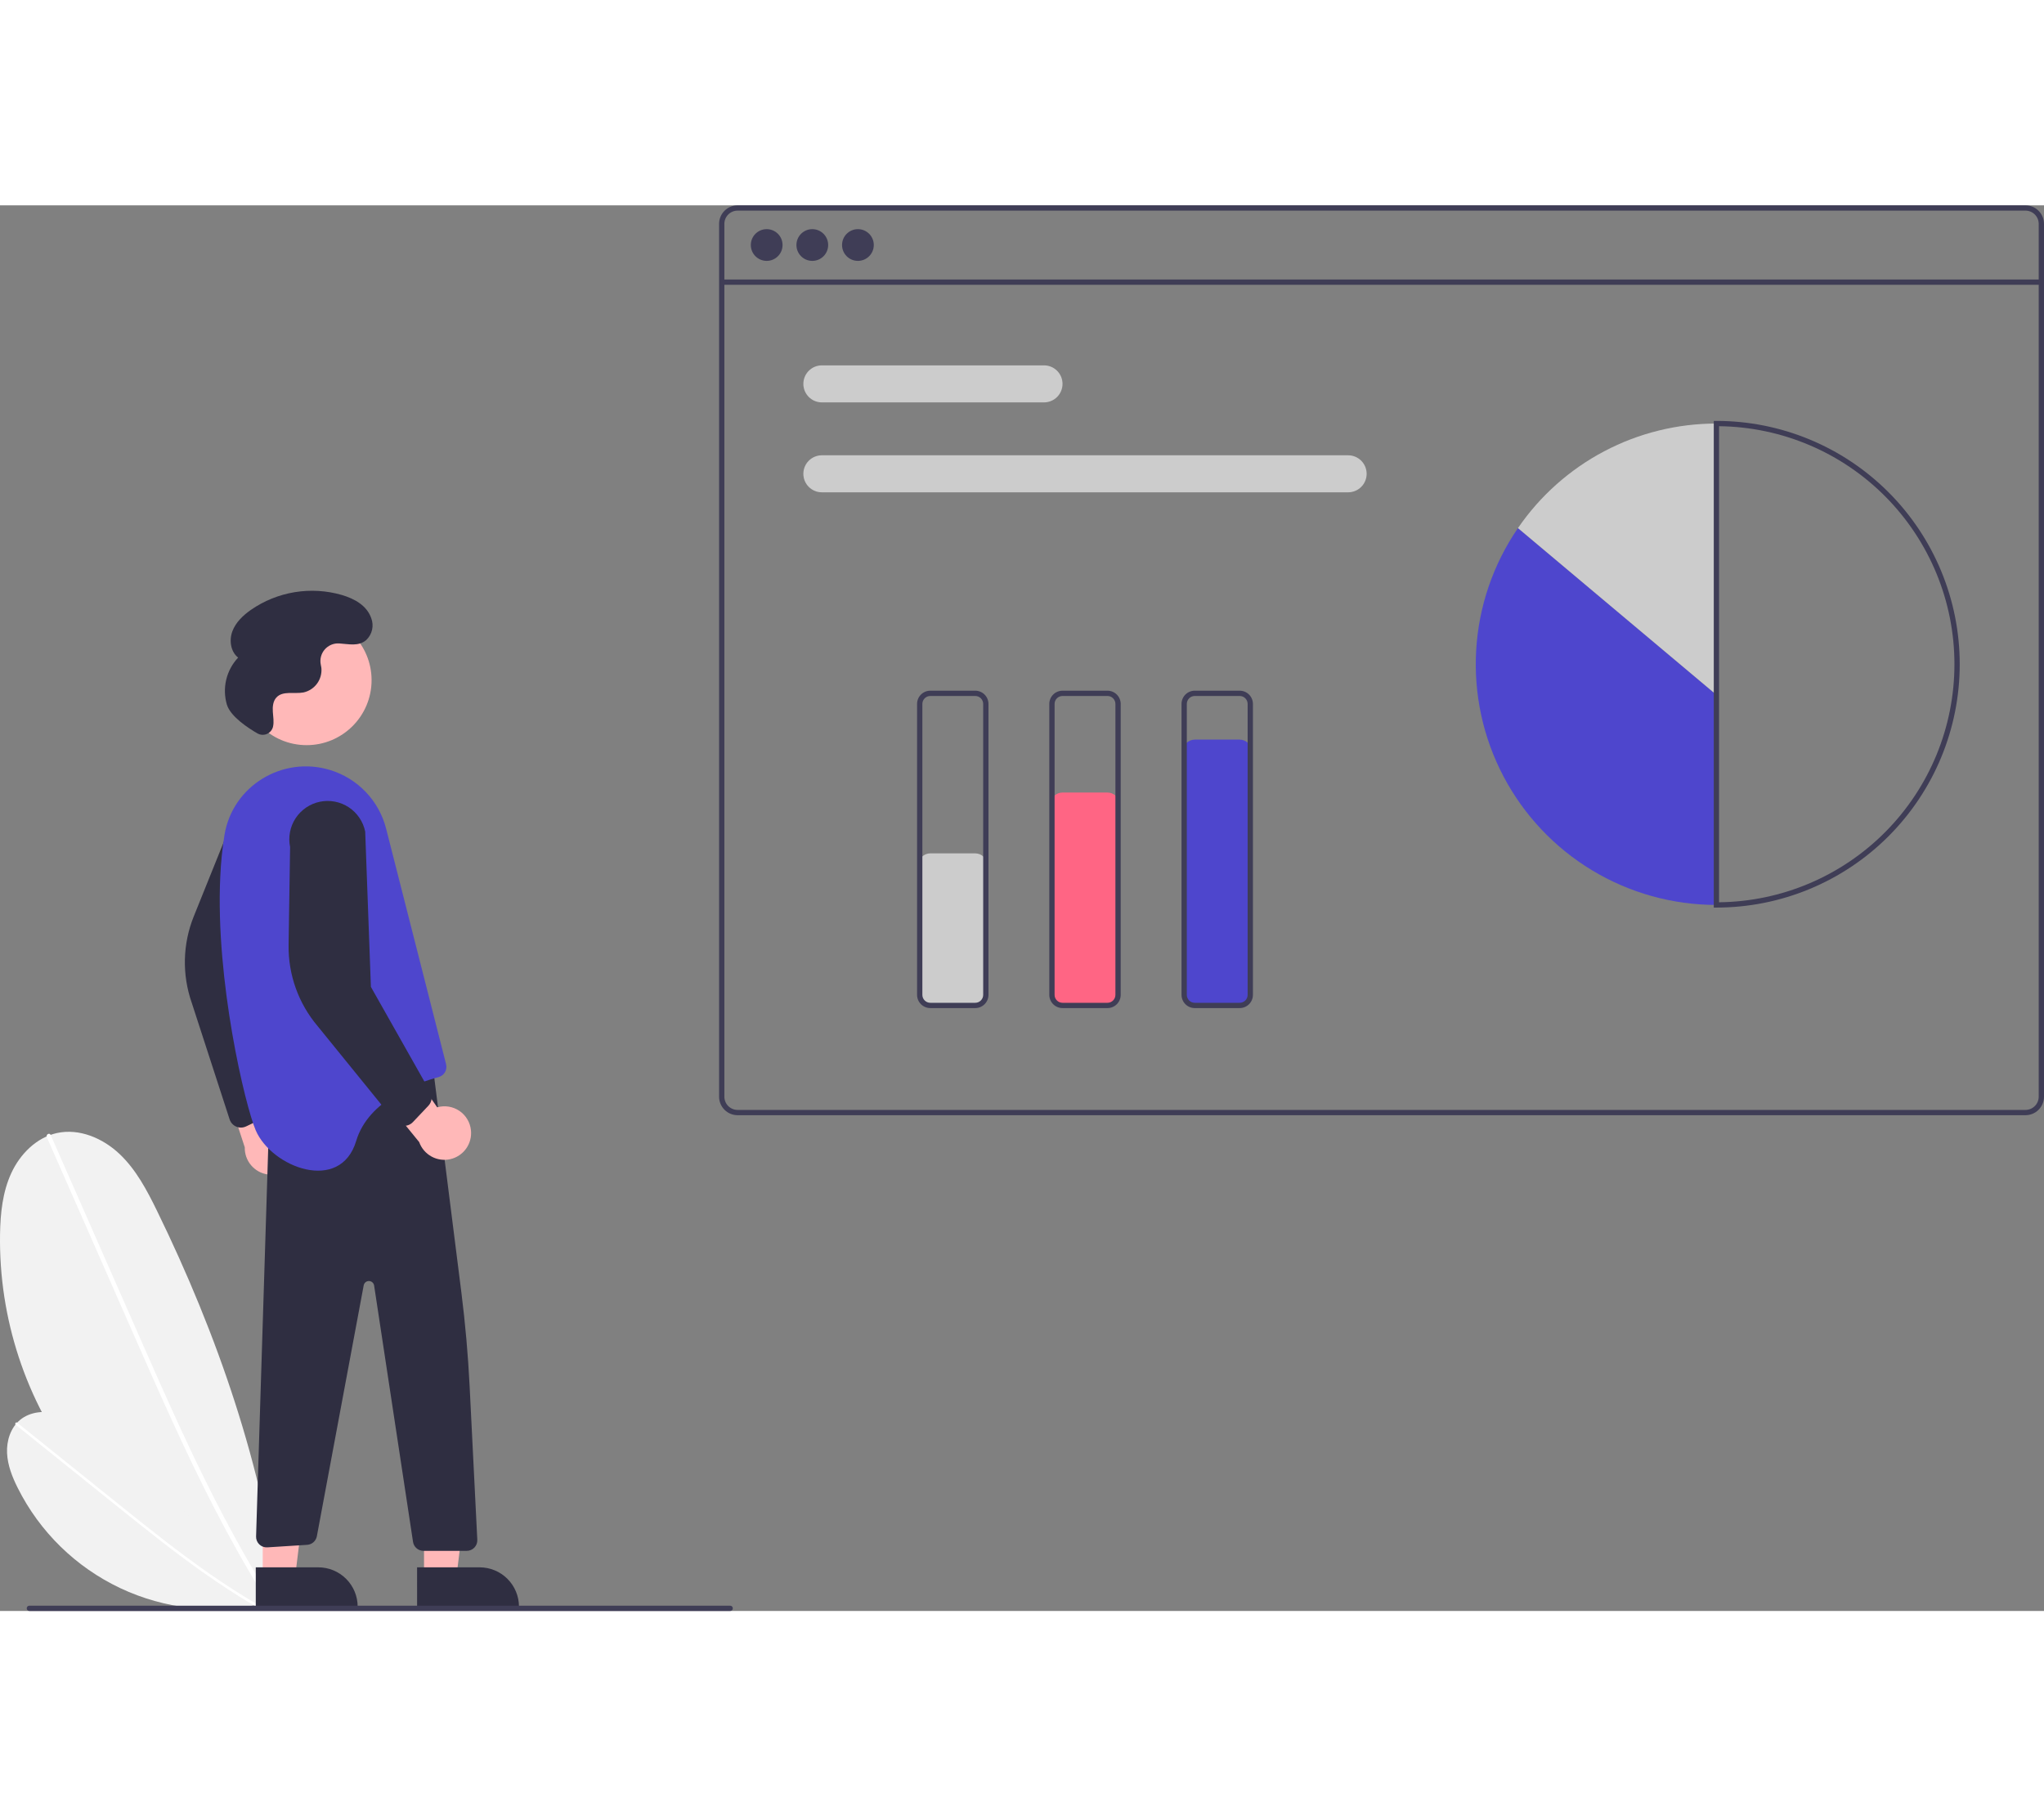 <svg width="332" height="295" viewBox="0 0 429 295" fill="none" xmlns="http://www.w3.org/2000/svg">
<rect x="0" y="0" width="429" height="295" fill="#808080" stroke="none"/>
<g clip-path="url(#clip0_221_4913)">
<path d="M58.873 293.312C41.814 288.872 26.739 278.831 16.066 264.801C5.392 250.771 -0.262 233.563 0.009 215.935C0.077 211.543 0.539 207.059 2.385 203.074C4.231 199.088 7.66 195.641 11.949 194.696C16.631 193.666 21.57 195.773 25.059 199.06C28.547 202.347 30.835 206.685 32.939 210.992C45.615 236.934 55.246 264.769 58.852 293.417L58.873 293.312Z" fill="#F2F2F2"/>
<path d="M9.825 195.562L18.709 215.749L27.593 235.936C30.407 242.33 33.215 248.726 36.123 255.077C39.006 261.372 41.987 267.624 45.168 273.775C48.344 279.917 51.72 285.958 55.384 291.824C55.84 292.554 56.301 293.282 56.766 294.006C57.088 294.508 57.893 294.043 57.569 293.537C53.834 287.716 50.393 281.711 47.166 275.594C43.935 269.471 40.916 263.239 38.008 256.957C35.084 250.642 32.273 244.275 29.469 237.906C26.518 231.202 23.568 224.497 20.617 217.792L11.733 197.605L10.628 195.093C10.387 194.547 9.586 195.019 9.825 195.562L9.825 195.562Z" fill="white"/>
<path d="M55.167 293.452C45.111 295.753 34.575 294.61 25.246 290.208C15.917 285.805 8.336 278.397 3.719 269.172C2.568 266.874 1.598 264.421 1.48 261.853C1.363 259.286 2.213 256.57 4.185 254.922C6.337 253.123 9.47 252.883 12.169 253.648C14.867 254.413 17.226 256.047 19.481 257.715C33.065 267.761 45.579 279.613 55.184 293.513L55.167 293.452Z" fill="#F2F2F2"/>
<path d="M3.316 255.944L13.377 264.027L23.439 272.109C26.626 274.669 29.81 277.231 33.035 279.743C36.23 282.234 39.466 284.674 42.778 287.009C46.084 289.34 49.468 291.566 52.953 293.622C53.388 293.878 53.823 294.131 54.26 294.382C54.563 294.555 54.855 294.096 54.55 293.921C51.04 291.907 47.633 289.719 44.306 287.414C40.976 285.108 37.726 282.687 34.52 280.211C31.298 277.721 28.12 275.175 24.945 272.625C21.603 269.941 18.261 267.257 14.919 264.572L4.858 256.49L3.606 255.484C3.333 255.266 3.045 255.727 3.316 255.945V255.944Z" fill="white"/>
<path d="M425.114 0H154.807C153.777 0.001 152.79 0.411 152.061 1.139C151.333 1.868 150.923 2.855 150.922 3.886V187.067C150.923 188.097 151.333 189.085 152.061 189.813C152.79 190.542 153.777 190.951 154.807 190.953H425.114C426.145 190.951 427.132 190.542 427.86 189.813C428.589 189.085 428.999 188.097 429 187.067V3.886C428.999 2.855 428.589 1.868 427.86 1.139C427.132 0.411 426.145 0.001 425.114 0V0ZM427.89 187.067C427.889 187.803 427.597 188.509 427.076 189.029C426.556 189.55 425.85 189.842 425.114 189.842H154.807C154.071 189.842 153.366 189.55 152.845 189.029C152.325 188.509 152.032 187.803 152.032 187.067V3.886C152.032 3.15 152.325 2.444 152.845 1.923C153.366 1.403 154.071 1.11 154.807 1.11H425.114C425.85 1.11 426.556 1.403 427.076 1.923C427.597 2.444 427.889 3.15 427.89 3.886V187.067Z" fill="#3F3D56"/>
<path d="M428.445 15.565H151.478V16.675H428.445V15.565Z" fill="#3F3D56"/>
<path d="M160.913 11.657C162.753 11.657 164.244 10.166 164.244 8.326C164.244 6.487 162.753 4.996 160.913 4.996C159.074 4.996 157.583 6.487 157.583 8.326C157.583 10.166 159.074 11.657 160.913 11.657Z" fill="#3F3D56"/>
<path d="M170.488 11.657C172.327 11.657 173.818 10.166 173.818 8.326C173.818 6.487 172.327 4.996 170.488 4.996C168.648 4.996 167.157 6.487 167.157 8.326C167.157 10.166 168.648 11.657 170.488 11.657Z" fill="#3F3D56"/>
<path d="M180.062 11.657C181.901 11.657 183.392 10.166 183.392 8.326C183.392 6.487 181.901 4.996 180.062 4.996C178.222 4.996 176.731 6.487 176.731 8.326C176.731 10.166 178.222 11.657 180.062 11.657Z" fill="#3F3D56"/>
<path d="M219.12 41.355H172.496C171.465 41.355 170.477 40.945 169.748 40.217C169.02 39.488 168.61 38.499 168.61 37.469C168.61 36.438 169.02 35.45 169.748 34.721C170.477 33.993 171.465 33.583 172.496 33.583H219.12C220.15 33.583 221.138 33.993 221.867 34.721C222.595 35.45 223.005 36.438 223.005 37.469C223.005 38.499 222.595 39.488 221.867 40.217C221.138 40.945 220.15 41.355 219.12 41.355Z" fill="#CCCCCC"/>
<path d="M282.95 60.228H172.496C171.465 60.228 170.477 59.818 169.748 59.09C169.02 58.361 168.61 57.373 168.61 56.342C168.61 55.312 169.02 54.323 169.748 53.594C170.477 52.866 171.465 52.456 172.496 52.456H282.95C283.98 52.456 284.968 52.866 285.697 53.594C286.426 54.323 286.835 55.312 286.835 56.342C286.835 57.373 286.426 58.361 285.697 59.09C284.968 59.818 283.98 60.228 282.95 60.228Z" fill="#CCCCCC"/>
<path d="M318.595 67.734C313.392 75.321 310.359 84.185 309.824 93.369C309.289 102.553 311.272 111.709 315.558 119.848C319.845 127.988 326.273 134.802 334.149 139.556C342.025 144.31 351.049 146.822 360.247 146.823V102.726L318.595 67.734Z" fill="#4E46CD"/>
<path d="M360.248 45.795C352.044 45.79 343.964 47.785 336.706 51.608C329.448 55.431 323.231 60.966 318.595 67.734L360.248 102.726V45.795Z" fill="#CCCCCC"/>
<path d="M360.247 147.378H359.692V45.24H360.247C373.79 45.24 386.779 50.621 396.355 60.198C405.932 69.775 411.312 82.765 411.312 96.309C411.312 109.853 405.932 122.843 396.355 132.42C386.779 141.997 373.79 147.378 360.247 147.378ZM360.802 46.353V146.264C373.954 146.118 386.518 140.791 395.766 131.438C405.014 122.086 410.201 109.463 410.201 96.309C410.201 83.155 405.014 70.532 395.766 61.18C386.518 51.827 373.954 46.5 360.802 46.353V46.353Z" fill="#3F3D56"/>
<path d="M204.688 168.194H195.253C194.59 168.193 193.956 167.93 193.487 167.461C193.019 166.993 192.756 166.358 192.755 165.696V138.496C192.756 137.834 193.019 137.199 193.487 136.731C193.956 136.262 194.59 135.999 195.253 135.998H204.688C205.351 135.999 205.985 136.262 206.454 136.731C206.922 137.199 207.185 137.834 207.186 138.496V165.696C207.185 166.358 206.922 166.993 206.454 167.461C205.985 167.93 205.351 168.193 204.688 168.194V168.194Z" fill="#CCCCCC"/>
<path d="M232.44 168.194H223.005C222.342 168.193 221.707 167.929 221.239 167.461C220.771 166.993 220.508 166.358 220.507 165.696V125.729C220.508 125.067 220.771 124.432 221.239 123.963C221.707 123.495 222.342 123.232 223.005 123.231H232.44C233.103 123.232 233.737 123.495 234.206 123.963C234.674 124.432 234.937 125.067 234.938 125.729V165.696C234.937 166.358 234.674 166.993 234.206 167.461C233.737 167.929 233.103 168.193 232.44 168.194V168.194Z" fill="#FF6584"/>
<path d="M260.193 168.194H250.757C250.095 168.193 249.46 167.93 248.992 167.461C248.524 166.993 248.261 166.358 248.26 165.696V114.627C248.261 113.965 248.524 113.33 248.992 112.862C249.46 112.393 250.095 112.13 250.757 112.129H260.193C260.855 112.13 261.49 112.393 261.959 112.862C262.427 113.33 262.69 113.965 262.691 114.627V165.696C262.69 166.358 262.427 166.993 261.959 167.461C261.49 167.93 260.855 168.193 260.193 168.194V168.194Z" fill="#4E46CD"/>
<path d="M204.689 168.471H195.253C194.517 168.47 193.812 168.178 193.291 167.657C192.771 167.137 192.478 166.432 192.478 165.696V104.635C192.478 103.899 192.771 103.194 193.291 102.674C193.812 102.153 194.517 101.861 195.253 101.86H204.689C205.424 101.861 206.13 102.153 206.65 102.674C207.17 103.194 207.463 103.899 207.464 104.635V165.696C207.463 166.432 207.17 167.137 206.65 167.657C206.13 168.178 205.424 168.47 204.689 168.471V168.471ZM195.253 102.97C194.811 102.971 194.388 103.146 194.076 103.458C193.764 103.771 193.588 104.194 193.588 104.635V165.696C193.588 166.137 193.764 166.561 194.076 166.873C194.388 167.185 194.811 167.361 195.253 167.361H204.689C205.13 167.361 205.553 167.185 205.865 166.873C206.178 166.561 206.353 166.137 206.354 165.696V104.635C206.353 104.194 206.178 103.771 205.865 103.458C205.553 103.146 205.13 102.971 204.689 102.97H195.253Z" fill="#3F3D56"/>
<path d="M232.441 168.471H223.005C222.269 168.47 221.564 168.178 221.043 167.657C220.523 167.137 220.23 166.432 220.229 165.696V104.635C220.23 103.899 220.523 103.194 221.043 102.674C221.564 102.153 222.269 101.861 223.005 101.86H232.441C233.176 101.861 233.882 102.153 234.402 102.674C234.922 103.194 235.215 103.899 235.216 104.635V165.696C235.215 166.432 234.922 167.137 234.402 167.657C233.882 168.178 233.176 168.47 232.441 168.471V168.471ZM223.005 102.97C222.563 102.971 222.14 103.146 221.828 103.458C221.516 103.771 221.34 104.194 221.34 104.635V165.696C221.34 166.137 221.516 166.561 221.828 166.873C222.14 167.185 222.563 167.361 223.005 167.361H232.441C232.882 167.361 233.305 167.185 233.617 166.873C233.93 166.561 234.105 166.137 234.106 165.696V104.635C234.105 104.194 233.93 103.771 233.617 103.458C233.305 103.146 232.882 102.971 232.441 102.97H223.005Z" fill="#3F3D56"/>
<path d="M260.192 168.471H250.757C250.021 168.47 249.316 168.178 248.795 167.657C248.275 167.137 247.982 166.432 247.981 165.696V104.635C247.982 103.899 248.275 103.194 248.795 102.674C249.316 102.153 250.021 101.861 250.757 101.86H260.192C260.928 101.861 261.634 102.153 262.154 102.674C262.674 103.194 262.967 103.899 262.968 104.635V165.696C262.967 166.432 262.674 167.137 262.154 167.657C261.634 168.178 260.928 168.47 260.192 168.471V168.471ZM250.757 102.97C250.315 102.971 249.892 103.146 249.58 103.458C249.268 103.771 249.092 104.194 249.092 104.635V165.696C249.092 166.137 249.268 166.561 249.58 166.873C249.892 167.185 250.315 167.361 250.757 167.361H260.192C260.634 167.361 261.057 167.185 261.369 166.873C261.682 166.561 261.857 166.137 261.858 165.696V104.635C261.857 104.194 261.682 103.771 261.369 103.458C261.057 103.146 260.634 102.971 260.192 102.97H250.757Z" fill="#3F3D56"/>
<path d="M62.405 199.28C62.621 198.493 62.661 197.669 62.524 196.864C62.386 196.06 62.074 195.295 61.609 194.625C61.144 193.954 60.538 193.394 59.833 192.983C59.128 192.572 58.342 192.32 57.529 192.246L52.756 172.993L45.77 180.572L51.373 197.693C51.339 199.067 51.81 200.405 52.697 201.454C53.584 202.504 54.824 203.191 56.184 203.387C57.544 203.583 58.928 203.273 60.075 202.516C61.221 201.759 62.05 200.608 62.405 199.28H62.405Z" fill="#FFB8B8"/>
<path d="M49.607 193.359C49.283 193.224 48.992 193.022 48.751 192.767C48.51 192.511 48.326 192.208 48.21 191.877L40.242 167.354C38.183 161.464 38.333 155.026 40.665 149.238L48.346 130.168C48.519 129.125 48.896 128.126 49.455 127.228C50.014 126.331 50.744 125.552 51.604 124.937C52.464 124.322 53.437 123.882 54.467 123.643C55.497 123.405 56.564 123.371 57.607 123.545C58.65 123.719 59.649 124.097 60.546 124.657C61.443 125.217 62.221 125.948 62.835 126.809C63.449 127.67 63.887 128.643 64.125 129.674C64.362 130.704 64.395 131.771 64.22 132.814L53.623 163.654L57.332 188.766C57.381 189.277 57.273 189.79 57.02 190.238C56.768 190.685 56.385 191.044 55.922 191.266L51.644 193.308C51.184 193.526 50.67 193.6 50.168 193.519C49.975 193.488 49.787 193.434 49.607 193.359V193.359Z" fill="#2F2E41"/>
<path d="M88.997 287.785L95.802 287.784L99.039 261.535L88.996 261.536L88.997 287.785Z" fill="#FFB8B8"/>
<path d="M108.926 294.103L87.54 294.104L87.539 285.841L100.663 285.84C102.854 285.84 104.956 286.71 106.505 288.26C108.055 289.81 108.926 291.912 108.926 294.103V294.103V294.103Z" fill="#2F2E41"/>
<path d="M55.14 287.785L61.945 287.784L65.182 261.535L55.139 261.536L55.14 287.785Z" fill="#FFB8B8"/>
<path d="M75.068 294.103L53.682 294.104L53.682 285.841L66.805 285.84C68.997 285.84 71.098 286.71 72.648 288.26C74.198 289.81 75.068 291.912 75.068 294.103V294.103V294.103Z" fill="#2F2E41"/>
<path d="M90.858 180.801L96.84 228.198C97.662 234.714 98.238 241.254 98.566 247.818L100.177 280.052C100.192 280.352 100.146 280.653 100.042 280.935C99.937 281.217 99.776 281.475 99.569 281.693C99.361 281.911 99.112 282.084 98.835 282.203C98.559 282.322 98.261 282.383 97.96 282.383H88.882C88.35 282.383 87.837 282.192 87.434 281.846C87.031 281.5 86.766 281.021 86.686 280.496L78.522 226.7C78.482 226.44 78.352 226.203 78.155 226.03C77.957 225.858 77.705 225.761 77.443 225.756C77.181 225.752 76.925 225.84 76.722 226.006C76.519 226.172 76.381 226.404 76.333 226.662L66.497 279.35C66.399 279.824 66.15 280.253 65.787 280.572C65.424 280.891 64.966 281.082 64.484 281.118L56.128 281.648C55.818 281.671 55.507 281.628 55.214 281.522C54.921 281.417 54.654 281.251 54.429 281.036C54.205 280.821 54.028 280.561 53.911 280.273C53.793 279.984 53.737 279.675 53.747 279.364L56.445 193.013L90.858 180.801Z" fill="#2F2E41"/>
<path d="M64.355 113.29C71.884 113.29 77.988 107.186 77.988 99.656C77.988 92.126 71.884 86.022 64.355 86.022C56.826 86.022 50.723 92.126 50.723 99.656C50.723 107.186 56.826 113.29 64.355 113.29Z" fill="#FFB8B8"/>
<path d="M53.67 194.123C57 201.894 71.431 207.445 74.761 196.343C77.337 187.761 87.539 184.153 92.04 182.96C92.606 182.809 93.09 182.441 93.387 181.937C93.684 181.432 93.77 180.83 93.628 180.262L81.044 130.831C80.312 127.951 78.852 125.308 76.805 123.155C74.759 121.001 72.193 119.408 69.355 118.53C59.353 115.433 48.808 121.811 47.115 132.141C46.652 135.038 46.358 137.959 46.232 140.889C45.188 162.699 51.477 189.005 53.67 194.123Z" fill="#4E46CD"/>
<path d="M98.844 194.109C98.763 193.297 98.504 192.512 98.087 191.811C97.669 191.11 97.103 190.509 96.428 190.05C95.754 189.592 94.986 189.286 94.181 189.156C93.375 189.026 92.551 189.074 91.766 189.297L80.392 173.047L76.597 182.631L87.98 196.593C88.442 197.887 89.362 198.967 90.567 199.627C91.771 200.288 93.177 200.483 94.516 200.177C95.855 199.871 97.035 199.084 97.833 197.965C98.631 196.847 98.991 195.475 98.845 194.109L98.844 194.109Z" fill="#FFB8B8"/>
<path d="M84.775 193.184C84.424 193.174 84.079 193.09 83.763 192.939C83.446 192.787 83.165 192.571 82.938 192.303L66.688 172.284C62.65 167.527 60.476 161.466 60.572 155.227L60.886 134.67C60.672 133.634 60.665 132.567 60.865 131.529C61.064 130.491 61.466 129.502 62.047 128.619C62.629 127.736 63.379 126.977 64.254 126.384C65.129 125.791 66.112 125.377 67.148 125.164C68.183 124.951 69.251 124.945 70.288 125.145C71.326 125.345 72.315 125.747 73.197 126.329C74.079 126.912 74.838 127.662 75.431 128.537C76.023 129.413 76.437 130.397 76.649 131.432L77.845 164.02L90.332 186.12C90.562 186.579 90.645 187.098 90.571 187.606C90.496 188.114 90.267 188.586 89.915 188.96L86.656 192.404C86.307 192.773 85.853 193.026 85.355 193.131C85.165 193.171 84.97 193.189 84.775 193.184V193.184Z" fill="#2F2E41"/>
<path d="M54.008 110.808C54.301 110.982 54.631 111.086 54.971 111.112C55.312 111.138 55.654 111.086 55.97 110.959C56.287 110.832 56.57 110.633 56.798 110.379C57.026 110.125 57.192 109.822 57.284 109.493L57.292 109.462C57.539 108.427 57.334 107.347 57.263 106.285C57.192 105.224 57.296 104.057 58.019 103.277C59.366 101.822 61.764 102.593 63.712 102.225C64.854 101.971 65.863 101.308 66.552 100.363C67.24 99.418 67.561 98.254 67.454 97.089C67.426 96.868 67.382 96.647 67.333 96.427C67.212 95.867 67.221 95.287 67.361 94.732C67.501 94.177 67.768 93.662 68.14 93.228C68.513 92.793 68.981 92.451 69.508 92.227C70.035 92.004 70.607 91.906 71.178 91.941C73.147 92.053 75.273 92.65 76.903 91.192C77.5 90.616 77.915 89.877 78.095 89.068C78.275 88.258 78.213 87.413 77.916 86.639C76.986 83.953 74.356 82.547 71.754 81.774C68.536 80.844 65.151 80.643 61.845 81.186C58.54 81.728 55.396 83.001 52.644 84.91C51 86.069 49.465 87.525 48.765 89.41C48.064 91.295 48.402 93.673 49.982 94.918C48.758 96.214 47.895 97.809 47.482 99.544C47.068 101.279 47.117 103.092 47.625 104.802C48.405 107.316 52.129 109.727 54.008 110.808Z" fill="#2F2E41"/>
<path d="M153.252 295H6.164C6.017 295 5.876 294.941 5.772 294.837C5.668 294.733 5.609 294.592 5.609 294.445C5.609 294.298 5.668 294.156 5.772 294.052C5.876 293.948 6.017 293.89 6.164 293.89H153.252C153.399 293.89 153.54 293.948 153.644 294.052C153.748 294.156 153.807 294.298 153.807 294.445C153.807 294.592 153.748 294.733 153.644 294.837C153.54 294.941 153.399 295 153.252 295Z" fill="#3F3D56"/>
</g>
<defs>
<clipPath id="clip0_221_4913">
<rect width="429" height="295" fill="white"/>
</clipPath>
</defs>
</svg>
